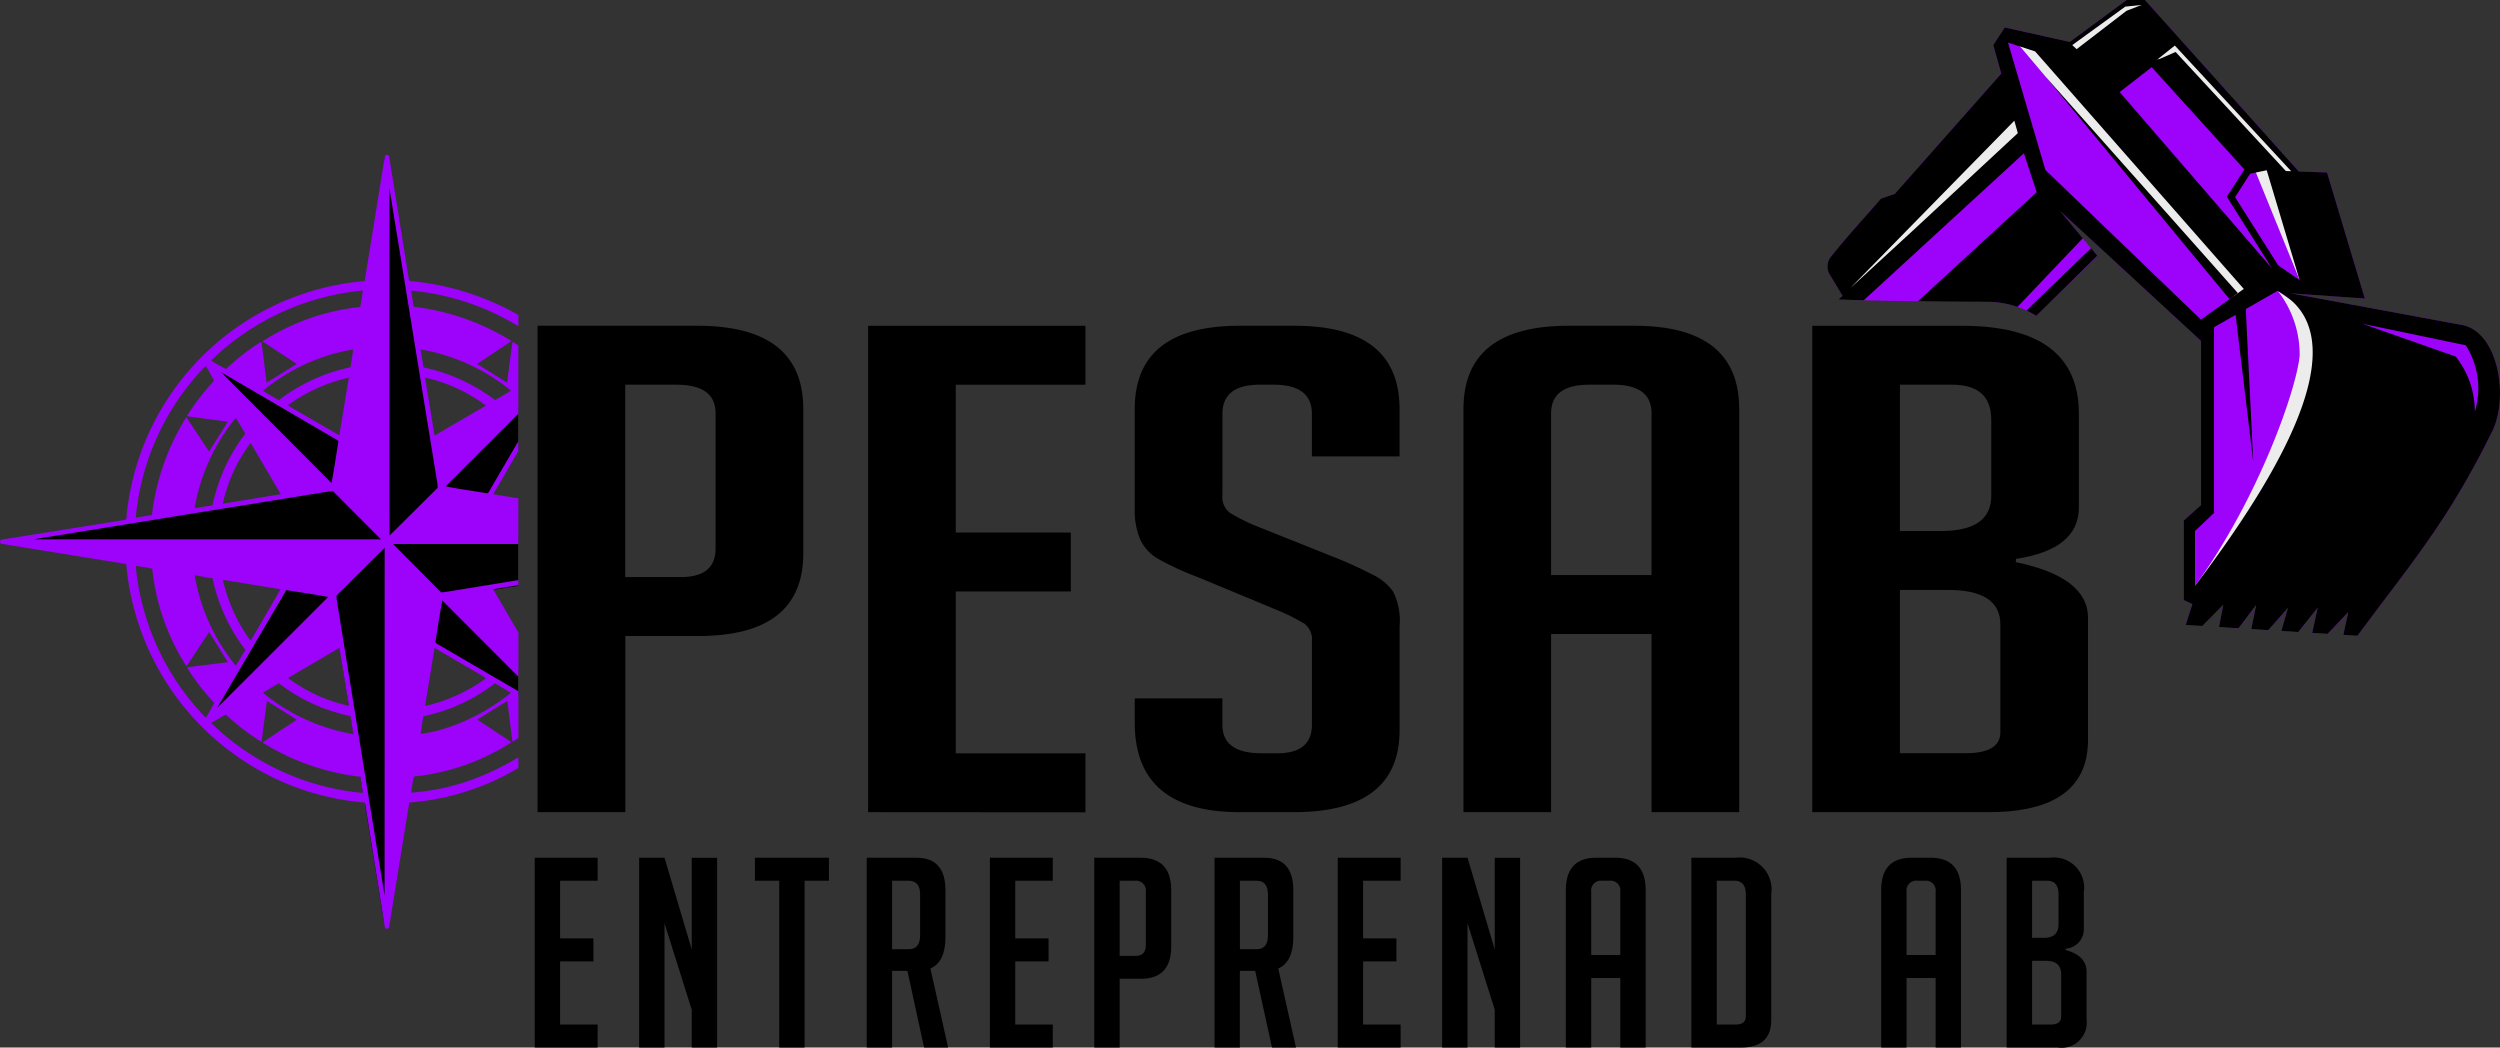 <svg id="Group_412" data-name="Group 412" xmlns="http://www.w3.org/2000/svg" xmlns:xlink="http://www.w3.org/1999/xlink" width="133.647" height="56" viewBox="0 0 133.647 56">
  <rect x="0" y="0" width="133.647" height="56" fill="#333333" stroke="none"/>
  <defs>
    <clipPath id="clip-path">
      <rect id="Rectangle_5201" data-name="Rectangle 5201" width="133.647" height="56" fill="none"/>
    </clipPath>
  </defs>
  <path id="Path_328" data-name="Path 328" d="M20.56,8.406l.323.894,2.683,16.828-2.752,2.514Z"/>
  <path id="Path_329" data-name="Path 329" d="M11.105,19.251l8.821,5.271-.964,2.6Z"/>
  <path id="Path_330" data-name="Path 330" d="M11.3,38.269l5.271-8.821,2.6.964Z"/>
  <path id="Path_331" data-name="Path 331" d="M27.7,35.828l-4.61-4.621-.963,2.6,5.573,3.33Z"/>
  <path id="Path_332" data-name="Path 332" d="M27.7,21.764l-4.629,4.618,2.6.963L27.7,23.959Z"/>
  <path id="Path_333" data-name="Path 333" d="M.728,28.961l20.282.172L18.441,26.1Z"/>
  <path id="Path_334" data-name="Path 334" d="M20.517,49.224,17.656,31.511l3.033-2.569.127,16.31Z"/>
  <path id="Path_335" data-name="Path 335" d="M27.7,28.709l-7.444.365,2.569,3.033L27.7,31.32Z"/>
  <g id="Group_408" data-name="Group 408">
    <g id="Group_407" data-name="Group 407" clip-path="url(#clip-path)">
      <path id="Path_336" data-name="Path 336" d="M131.609,17.373l-5.042-.934-4.1-.759,3.953.279L124.4,9.223l-1.51-.056L114.665,0h-.977l-3.039,2.245-3.474-.776-.616.939.427,1.526-5.69,6.431-.743.256c-.939,1.09-1.746,1.951-2.651,3.076a.843.843,0,0,0-.024,1.077l.622,1.04-.211.2q3.958.118,7.92.119a5.013,5.013,0,0,1,2.65.753l3.257-3.213-.331-.4-.445-.536-1.221-1.471,2.293,2.114,5.254,4.843V27l-.923.83v4.249l.462.216-.36,1.116.885.055,1.127-1.139-.229,1.2,1.037.065.95-1.25-.263,1.293.906.057,1.057-1.2-.355,1.244.9.056,1.043-1.311-.293,1.358.818.052,1.109-1.174-.262,1.227.75.047c2.983-4.022,4.827-6.112,7.2-10.916.906-1.832.339-5.335-1.618-5.7" fill="#9d02fa" fill-rule="evenodd"/>
      <path id="Path_337" data-name="Path 337" d="M107.652,5.981l.522,1.627L99.088,15.7,98.7,14.132Z" fill="#ececec" fill-rule="evenodd"/>
      <path id="Path_338" data-name="Path 338" d="M114.632.486,114.5.124,113.649.2l-3.074,2.236.462.46Z" fill="#ececec" fill-rule="evenodd"/>
      <path id="Path_339" data-name="Path 339" d="M120.493,8.966l2.444,6.008-1.486-6.125Z" fill="#ececec" fill-rule="evenodd"/>
      <path id="Path_340" data-name="Path 340" d="M114.073,2.882l2.257-.6,6.79,7.4h-1.149l-3.093-3.032-3.073-3.4Z" fill="#ececec"/>
      <path id="Path_341" data-name="Path 341" d="M119.636,16.125,109.371,4.118l-1.719-2.036,1.719.485s7.419,8.5,7.522,8.669,3.6,4.268,3.6,4.268Z" fill="#ececec"/>
      <path id="Path_342" data-name="Path 342" d="M121.767,15.551a5.526,5.526,0,0,1,1.17,3.458c-.168,1.8-2.187,7.623-5.6,12.324l1.784-.442,4.716-8.877.476-4.706Z" fill="#ececec"/>
      <path id="Path_343" data-name="Path 343" d="M108.858,16.881l3.258-3.213-.331-.4L108.334,16.6a5.086,5.086,0,0,1,.524.284"/>
      <path id="Path_344" data-name="Path 344" d="M109.371,4.118l9.817,11.875.448-.322Z"/>
      <path id="Path_345" data-name="Path 345" d="M131.609,17.373l-5.043-.934-4.1-.758,3.954.277L124.4,9.223l-1.511-.056L114.665,0h-.977l-3.04,2.244-3.474-.775-.615.939.427,1.526-5.691,6.431-.742.256c-.94,1.089-1.747,1.95-2.652,3.077a.844.844,0,0,0-.023,1.077l.622,1.038-.211.2q.672.019,1.345.037l8.56-7.856.686,2.081-6.35,5.83q1.839.024,3.678.028a5.062,5.062,0,0,1,1.644.274l3.488-3.669-1.221-1.47,2.293,2.112,5.254,4.845V27l-.923.829v4.249l.461.215-.36,1.117.885.055,1.128-1.139-.23,1.195,1.037.066.95-1.25-.263,1.293.907.057,1.057-1.2-.355,1.244.9.058,1.043-1.311-.294,1.357.819.051,1.109-1.173-.263,1.226.751.048c2.982-4.022,4.826-6.112,7.2-10.916.906-1.832.339-5.334-1.618-5.7m-8.672-2.4-1.143-.782-2.307-3.649.8-1.252.89-.187ZM116.263,2.435l6.222,6.718-.287-.011-5.893-6.364-1.035.45Zm-1.236,1.156,4.957,5.469-.939,1.455,2.406,3.825-8.138-9.419ZM113.615.354l.878-.09-.812.314-2.667,2.05-.234-.218Zm-11.287,11.91L98.9,15.416l8.784-8.965.186.666Zm15.335,4.824-8.318-8-2-6.812,1.45.472L119.95,15.445Zm-.321,14.245,0-2.948,1.016-.965V17.493l1.154-.659.944,7.852-.4-8.165,1.7-.971c4.065,2.207,1.043,8.581-4.425,15.783M132.3,22.014a4.724,4.724,0,0,0-1.02-2.953l-4.987-1.754,5.523,1.15a4.291,4.291,0,0,1,.484,3.557"/>
      <path id="Path_346" data-name="Path 346" d="M28.738,17.414H37.28q5.663,0,5.663,4.455v7.714Q42.943,34,37.329,34h-3.9v9.416H28.738ZM33.424,30.85H36.4q1.854,0,1.855-1.521V22.086q0-1.521-2.1-1.521H33.424Z"/>
      <path id="Path_347" data-name="Path 347" d="M46.408,43.417v-26H58.026v3.151H51.094v7.9h6.151v3.151H51.094v8.655h6.932v3.151Z"/>
      <path id="Path_348" data-name="Path 348" d="M70.132,24.4V22.122q0-1.556-2.05-1.557H67.35q-2,0-2,1.557v4.31a1.08,1.08,0,0,0,.391.978,10.5,10.5,0,0,0,1.269.652l4.442,1.774a22.751,22.751,0,0,1,2.075.96,2.842,2.842,0,0,1,.951.833,3.525,3.525,0,0,1,.342,1.865v5.541q0,4.383-5.662,4.382H66.275q-5.613,0-5.613-4.78v-1.3h4.686v1.412q0,1.521,2.1,1.521h.83q1.854,0,1.855-1.521V34.327a1.082,1.082,0,0,0-.39-.978,10.812,10.812,0,0,0-1.269-.652L64.03,30.85a15.317,15.317,0,0,1-2.123-.977,2.356,2.356,0,0,1-.952-1.032,3.961,3.961,0,0,1-.293-1.648V21.869q0-4.455,5.613-4.454h2.93q5.611,0,5.613,4.454V24.4Z"/>
      <path id="Path_349" data-name="Path 349" d="M82.92,43.416H78.234V21.868q0-4.453,5.614-4.454h3.515q5.611,0,5.613,4.454V43.416H88.29V33.892H82.92Zm5.37-12.675V22.086q0-1.521-2.05-1.522H84.971q-2.051,0-2.051,1.522v8.655Z"/>
      <path id="Path_350" data-name="Path 350" d="M107.767,30.053q3.855.8,3.856,2.97v6.519q0,3.876-5.321,3.875H96.881v-26h8.005q6.249,0,6.249,4.708v5q0,2.245-3.368,2.752Zm-6.2-1.666h2.2q2.684,0,2.684-1.883V22.448q0-1.882-2.1-1.883h-2.783Zm0,11.879h3.515q1.854,0,1.855-1.123V33.385q0-1.846-2.783-1.847h-2.587Z"/>
      <path id="Path_351" data-name="Path 351" d="M28.586,56V45.854h3.363v1.23H29.942v3.08h1.781v1.23H29.942v3.377h2.007V56Z"/>
      <path id="Path_352" data-name="Path 352" d="M36.979,50.757v-4.9h1.357V56H36.979V53.979l-1.455-4.621V56H34.167V45.854h1.357Z"/>
      <path id="Path_353" data-name="Path 353" d="M43.013,47.084V56H41.656V47.084h-1.3V45.855h3.957v1.229Z"/>
      <path id="Path_354" data-name="Path 354" d="M46.334,45.854H48.99q1.554,0,1.554,1.739v2.5q0,1.329-.805,1.682L50.686,56H49.4l-.89-4.1h-.82V56H46.334Zm1.356,4.89h.89q.607,0,.608-.735v-2.19q0-.735-.608-.736h-.89Z"/>
      <path id="Path_355" data-name="Path 355" d="M52.918,56V45.854h3.363v1.23H54.274v3.08h1.781v1.23H54.274v3.377h2.007V56Z"/>
      <path id="Path_356" data-name="Path 356" d="M58.5,45.855h2.472q1.639,0,1.639,1.738V50.6q0,1.723-1.625,1.723h-1.13V56H58.5ZM59.856,51.1h.862q.537,0,.537-.593V47.677a.531.531,0,0,0-.607-.593h-.792Z"/>
      <path id="Path_357" data-name="Path 357" d="M64.928,45.854h2.657q1.554,0,1.554,1.739v2.5q0,1.329-.805,1.682L69.281,56H68L67.1,51.9h-.819V56H64.928Zm1.357,4.89h.89q.607,0,.608-.735v-2.19q0-.735-.608-.736h-.89Z"/>
      <path id="Path_358" data-name="Path 358" d="M71.513,56V45.854h3.363v1.23H72.87v3.08h1.78v1.23H72.87v3.377h2.006V56Z"/>
      <path id="Path_359" data-name="Path 359" d="M79.907,50.757v-4.9h1.356V56H79.907V53.979l-1.455-4.621V56H77.095V45.854h1.357Z"/>
      <path id="Path_360" data-name="Path 360" d="M85.065,56H83.708V47.592q0-1.739,1.625-1.738H86.35q1.626,0,1.625,1.738V56H86.619V52.283H85.065Zm1.554-4.946V47.677a.525.525,0,0,0-.594-.594h-.367a.524.524,0,0,0-.593.594v3.377Z"/>
      <path id="Path_361" data-name="Path 361" d="M90.419,56V45.854h2.36a1.706,1.706,0,0,1,1.908,1.95V54.53q0,1.47-1.625,1.469Zm1.357-1.229h1.017c.358,0,.537-.15.537-.452v-6.5q0-.735-.607-.735h-.947Z"/>
      <path id="Path_362" data-name="Path 362" d="M101.922,56h-1.357V47.592q0-1.739,1.625-1.738h1.017q1.626,0,1.625,1.738V56h-1.356V52.283h-1.554Zm1.554-4.946V47.677a.525.525,0,0,0-.594-.594h-.367a.524.524,0,0,0-.593.594v3.377Z"/>
      <path id="Path_363" data-name="Path 363" d="M110.428,50.786q1.116.311,1.117,1.158v2.543A1.349,1.349,0,0,1,110,56h-2.728V45.854h2.318a1.612,1.612,0,0,1,1.809,1.837v1.95a1.039,1.039,0,0,1-.975,1.074Zm-1.795-.651h.637c.517,0,.777-.244.777-.734V47.818c0-.49-.2-.735-.609-.735h-.805Zm0,4.635h1.017c.358,0,.538-.146.538-.438V52.086q0-.72-.806-.721h-.749Z"/>
      <path id="Path_364" data-name="Path 364" d="M27.713,40.481a13.913,13.913,0,0,1-1.721.894,12.087,12.087,0,0,1-4.014,1c.048-.285.078-.585.151-.864a11.873,11.873,0,0,0,5.22-1.834L25.511,38.47l1.61-1,.269,2.148.031.026c.1-.06.195-.126.292-.19v-2.5L23.335,34.4l-.062-.062c.125-.746.228-1.512.374-2.237l4.066,4.073V33.812L26.365,31.5l1.348-.22v-.267l-3.932.638-.207.015-2.563-2.584h6.7V26.64l-1.338-.22,1.338-2.31v-.525l-1.592,2.732-.057.057c-.745-.125-1.512-.228-2.237-.373l3.886-3.885V18.467c-.1-.065-.193-.131-.292-.192l-.031.031-.28,2.149-1.6-1,1.838-1.223A12.685,12.685,0,0,0,22.114,16.4l-.136-.864a13.37,13.37,0,0,1,5.735,1.905v-.6a12.434,12.434,0,0,0-1.425-.709A14.076,14.076,0,0,0,21.9,15.023l-.041-.072L20.8,8.344c-.01-.047-.067-.058-.1-.073a.145.145,0,0,0-.135.135L19.5,15l-.031.026A13.971,13.971,0,0,0,6.75,27.746l-.073.047L.07,28.849a.132.132,0,0,0-.057.166l.057.056,6.654,1.078.026.031a14.032,14.032,0,0,0,8.217,11.558A13.787,13.787,0,0,0,19.473,42.9l.047.078,1.056,6.6a.13.13,0,0,0,.166.062l.056-.062,1.078-6.649L21.9,42.9a13.348,13.348,0,0,0,5.812-1.844Zm-4.481-5.843,2.651,1.548.093.078a8.922,8.922,0,0,1-3.252,1.476Zm-.6,3.651a9.442,9.442,0,0,0,3.832-1.761l.85.508a10.789,10.789,0,0,1-3.148,1.776,7.46,7.46,0,0,1-1.683.419ZM11.3,19.259a13.412,13.412,0,0,1,8.1-3.728c-.052.3-.077.6-.15.88a11.949,11.949,0,0,0-5.22,1.838l1.834,1.207-1.611,1-.269-2.149-.031-.031a12.224,12.224,0,0,0-1.875,1.45c-.265-.145-.523-.28-.777-.435Zm2.1,4.417,1.611,2.744-3.1.508a8.334,8.334,0,0,1,1.49-3.252m-2.029,3.309-.031.031-.937.15a10.406,10.406,0,0,1,2.2-4.831l.493.818V23.2a9.492,9.492,0,0,0-1.73,3.785m.435-7.1,6.229,3.641.062.062c-.124.746-.228,1.512-.373,2.237Zm3.682,1.849-.089-.073a8.877,8.877,0,0,1,3.252-1.475l-.507,3.086Zm-.58-.342c-.279-.166-.6-.336-.839-.507a10.191,10.191,0,0,1,4.82-2.206l-.149.953a9.556,9.556,0,0,0-3.832,1.76m-3.925-1.817h.031c.155.253.29.513.435.777A12.217,12.217,0,0,0,10,22.226l.031.031,2.148.285-1,1.595L9.96,22.3a12.662,12.662,0,0,0-1.839,5.235l-.864.134a13.415,13.415,0,0,1,3.729-8.1M1.768,28.833,17.593,26.27l.206-.015,2.569,2.578ZM15.4,36.248l.016-.015,2.729-1.6.507,3.1A8.5,8.5,0,0,1,15.4,36.248m3.309,2.025.032.031.149.943a10.349,10.349,0,0,1-4.831-2.211c.275-.187.564-.337.85-.508a9.355,9.355,0,0,0,3.8,1.745m-7.1-.43,3.686-6.3c.747.124,1.523.227,2.248.372Zm1.507-3.1-.508.85a10.411,10.411,0,0,1-2.2-4.831c.326.025.626.124.953.15a9.556,9.556,0,0,0,1.76,3.831M11.913,31h.031L15,31.5l-1.538,2.651-.073.094A8.89,8.89,0,0,1,11.913,31m-.927,7.353a13.42,13.42,0,0,1-3.729-8.1c.3.047.6.078.881.15a11.981,11.981,0,0,0,1.833,5.22l1.211-1.838,1,1.615-2.148.265-.031.03a11.976,11.976,0,0,0,1.45,1.88c-.145.259-.28.523-.435.777Zm.315.31V38.63c.264-.124.508-.305.777-.43a12.062,12.062,0,0,0,1.875,1.445l.031-.026.284-2.148,1.6,1L14.03,39.692a12.578,12.578,0,0,0,5.236,1.833l.134.865a13.351,13.351,0,0,1-8.1-3.729m9.259,9.218L18,32.054l-.016-.207,2.579-2.563Zm5.4-26.186-2.729,1.594-.508-3.1a8.471,8.471,0,0,1,3.252,1.491Zm1.357-.808c-.269.176-.549.326-.824.492h-.041a9.554,9.554,0,0,0-3.791-1.73l-.026-.026-.149-.942a10.412,10.412,0,0,1,4.831,2.206m-6.5-10.838,2.569,15.819.01.212-2.579,2.564Z" fill="#9d02fa"/>
    </g>
  </g>
</svg>
